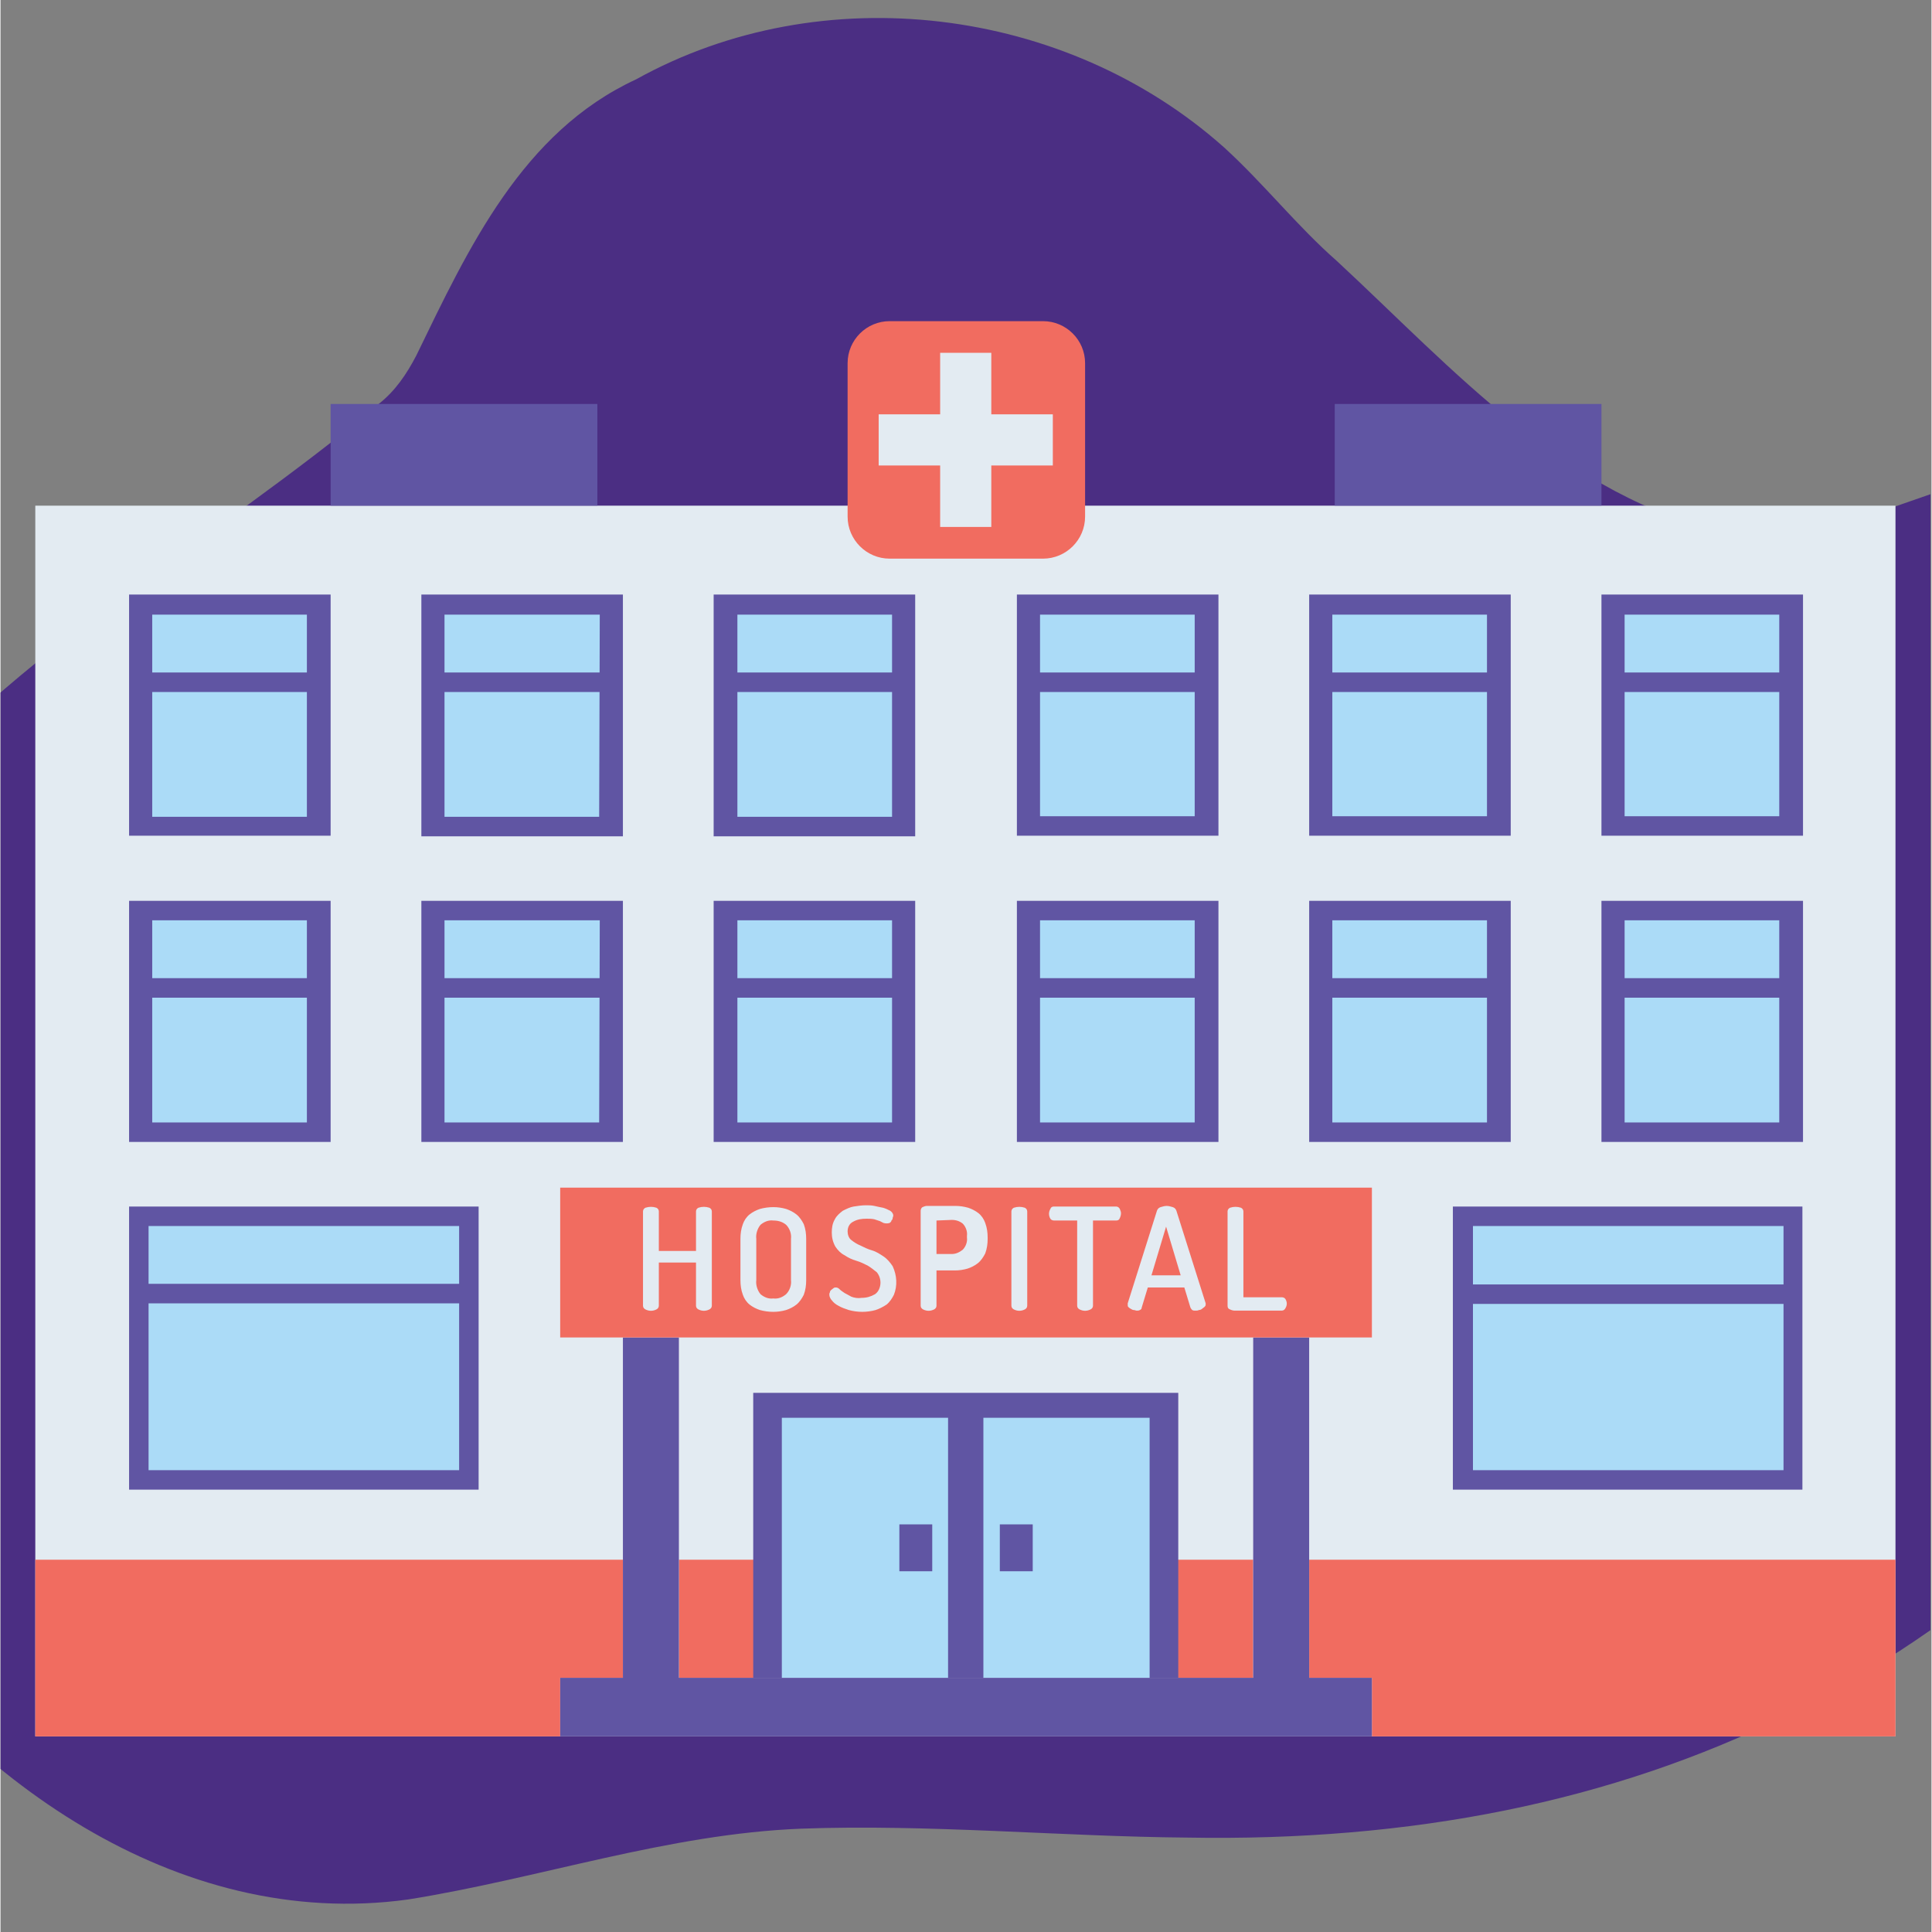 <svg xmlns="http://www.w3.org/2000/svg" xmlns:xlink="http://www.w3.org/1999/xlink" width="300" viewBox="0 0 224.88 225" height="300" preserveAspectRatio="xMidYMid meet"><rect x="0" y="0" width="224.88" height="225" fill="#808080" stroke="none"/><defs><clipPath id="b487a00113"><path d="M 0 2 L 224.762 2 L 224.762 222 L 0 222 Z M 0 2 " clip-rule="nonzero"></path></clipPath><clipPath id="fad8bb4190"><path d="M 4.051 58 L 220.688 58 L 220.688 202.219 L 4.051 202.219 Z M 4.051 58 " clip-rule="nonzero"></path></clipPath><clipPath id="2149cabdbf"><path d="M 4.051 181 L 220.688 181 L 220.688 202.219 L 4.051 202.219 Z M 4.051 181 " clip-rule="nonzero"></path></clipPath><clipPath id="75bc609dc1"><path d="M 65 155 L 160 155 L 160 202.219 L 65 202.219 Z M 65 155 " clip-rule="nonzero"></path></clipPath><clipPath id="45ca056d0d"><path d="M 65 37.309 L 160 37.309 L 160 156 L 65 156 Z M 65 37.309 " clip-rule="nonzero"></path></clipPath></defs><g clip-path="url(#b487a00113)"><path fill="#4b2e83" d="M 138.129 214.004 C 123.777 213.887 107.992 212.422 93.305 212.965 C 77.707 213.566 62.793 218.77 47.473 221.211 C 20.473 224.953 -4.203 206.941 -18.613 185.523 C -29.219 170.348 -33.156 151.395 -31.051 133.051 C -30.664 126.918 -28.141 121.527 -25.863 116.059 C -22.82 108.746 -19.434 101.562 -14.496 95.281 C 1.75 75.586 24.715 63.219 44.098 47 C 45.992 45.5 47.309 43.543 48.422 41.406 C 54.469 28.953 60.734 15.383 74.02 9.242 C 95.648 -2.77 124.012 0.691 142.492 17.164 C 147.102 21.363 150.949 26.281 155.621 30.387 C 169.094 42.875 182.402 58.078 201.137 62.051 C 220.969 63.762 231.281 49.027 252.535 55.723 C 273.105 61.137 280.07 85.059 279.164 104.133 C 277.641 121.402 270.703 137.84 261.43 152.336 C 231.32 195.5 190.48 214.953 138.129 214.004 Z M 138.129 214.004 " fill-opacity="1" fill-rule="nonzero"></path></g><g clip-path="url(#fad8bb4190)"><path fill="#e3ebf2" d="M 4.051 58.887 L 220.836 58.887 L 220.836 202.348 L 4.051 202.348 Z M 4.051 58.887 " fill-opacity="1" fill-rule="nonzero"></path></g><g clip-path="url(#2149cabdbf)"><path fill="#f16c60" d="M 4.051 181.641 L 220.836 181.641 L 220.836 202.348 L 4.051 202.348 Z M 4.051 181.641 " fill-opacity="1" fill-rule="nonzero"></path></g><path fill="#6055a3" d="M 87.66 162.211 L 137.16 162.211 L 137.16 195.398 L 87.66 195.398 Z M 87.66 162.211 " fill-opacity="1" fill-rule="nonzero"></path><path fill="#6055a3" d="M 155.383 47.047 L 186.445 47.047 L 186.445 58.887 L 155.383 58.887 Z M 69.508 47.047 L 38.445 47.047 L 38.445 58.887 L 69.508 58.887 Z M 69.508 47.047 " fill-opacity="1" fill-rule="nonzero"></path><g clip-path="url(#75bc609dc1)"><path fill="#ffffff" d="M 159.711 195.398 L 159.711 202.348 L 65.18 202.348 L 65.18 195.398 Z M 79.008 155.758 L 72.484 155.758 L 72.484 195.398 L 79.008 195.398 Z M 145.883 195.398 L 152.406 195.398 L 152.406 155.758 L 145.883 155.758 Z M 145.883 195.398 " fill-opacity="1" fill-rule="nonzero"></path><path fill="#6055a3" d="M 159.711 195.398 L 159.711 202.348 L 65.18 202.348 L 65.18 195.398 Z M 79.008 155.758 L 72.484 155.758 L 72.484 195.398 L 79.008 195.398 Z M 145.883 195.398 L 152.406 195.398 L 152.406 155.758 L 145.883 155.758 Z M 145.883 195.398 " fill-opacity="1" fill-rule="nonzero"></path></g><path fill="#6055a3" d="M 118.367 69.242 L 141.84 69.242 L 141.84 97.324 L 118.367 97.324 Z M 38.445 69.242 L 14.973 69.242 L 14.973 97.324 L 38.445 97.324 Z M 186.445 69.242 L 209.918 69.242 L 209.918 97.324 L 186.445 97.324 Z M 72.484 97.395 L 49.012 97.395 L 49.012 69.242 L 72.484 69.242 Z M 152.406 69.242 L 175.879 69.242 L 175.879 97.324 L 152.406 97.324 Z M 106.523 97.395 L 83.051 97.395 L 83.051 69.242 L 106.523 69.242 Z M 38.445 132.992 L 14.973 132.992 L 14.973 104.91 L 38.445 104.91 Z M 186.445 104.91 L 209.918 104.91 L 209.918 132.992 L 186.445 132.992 Z M 72.484 132.992 L 49.012 132.992 L 49.012 104.91 L 72.484 104.91 Z M 152.406 104.91 L 175.879 104.91 L 175.879 132.992 L 152.406 132.992 Z M 106.523 132.992 L 83.051 132.992 L 83.051 104.91 L 106.523 104.91 Z M 118.367 104.91 L 141.84 104.91 L 141.84 132.992 L 118.367 132.992 C 118.367 132.992 118.367 104.91 118.367 104.91 Z M 55.68 173.484 L 14.973 173.484 L 14.973 140.512 L 55.68 140.512 Z M 169.141 140.512 L 209.848 140.512 L 209.848 173.484 L 169.141 173.484 Z M 169.141 140.512 " fill-opacity="1" fill-rule="nonzero"></path><path fill="#abdbf7" d="M 110.352 195.398 L 90.992 195.398 L 90.992 165.117 L 110.352 165.117 Z M 114.465 195.398 L 133.824 195.398 L 133.824 165.117 L 114.465 165.117 Z M 35.75 71.582 L 17.668 71.582 L 17.668 95.125 L 35.68 95.125 L 35.68 71.582 Z M 189.141 95.055 L 207.152 95.055 L 207.152 71.582 L 189.141 71.582 Z M 69.789 71.582 L 51.707 71.582 L 51.707 95.125 L 69.719 95.125 Z M 155.102 95.055 L 173.113 95.055 L 173.113 71.582 L 155.102 71.582 Z M 103.828 71.582 L 85.816 71.582 L 85.816 95.125 L 103.828 95.125 Z M 121.062 95.055 L 139.074 95.055 L 139.074 71.582 L 121.062 71.582 Z M 35.75 107.18 L 17.668 107.18 L 17.668 130.723 L 35.68 130.723 L 35.68 107.18 Z M 189.141 130.723 L 207.152 130.723 L 207.152 107.18 L 189.141 107.18 Z M 69.789 107.18 L 51.707 107.18 L 51.707 130.723 L 69.719 130.723 Z M 155.102 130.723 L 173.113 130.723 L 173.113 107.18 L 155.102 107.18 Z M 103.828 107.18 L 85.816 107.18 L 85.816 130.723 L 103.828 130.723 Z M 121.062 130.723 L 139.074 130.723 L 139.074 107.18 L 121.062 107.18 Z M 53.41 142.781 L 17.242 142.781 L 17.242 171.215 L 53.41 171.215 Z M 171.48 171.215 L 207.648 171.215 L 207.648 142.781 L 171.48 142.781 Z M 171.48 171.215 " fill-opacity="1" fill-rule="nonzero"></path><g clip-path="url(#45ca056d0d)"><path fill="#f16c60" d="M 159.711 138.312 L 159.711 155.758 L 65.18 155.758 L 65.18 138.312 Z M 126.309 60.164 L 126.309 42.293 C 126.309 39.598 124.109 37.402 121.414 37.402 L 103.547 37.402 C 100.852 37.402 98.652 39.598 98.652 42.293 L 98.652 60.164 C 98.652 62.859 100.852 65.059 103.547 65.059 L 121.414 65.059 C 124.109 65.059 126.309 62.859 126.309 60.164 Z M 126.309 60.164 " fill-opacity="1" fill-rule="nonzero"></path></g><path fill="#e3ebf2" d="M 122.551 48.25 L 122.551 54.207 L 115.387 54.207 L 115.387 61.371 L 109.43 61.371 L 109.43 54.207 L 102.27 54.207 L 102.27 48.25 L 109.43 48.25 L 109.43 41.09 L 115.387 41.09 L 115.387 48.25 Z M 80.996 152.07 C 80.996 152.281 81.137 152.426 81.277 152.496 C 81.703 152.707 82.129 152.707 82.555 152.496 C 82.695 152.426 82.84 152.281 82.84 152.07 L 82.84 141.078 C 82.84 140.863 82.695 140.723 82.555 140.652 C 82.129 140.512 81.703 140.512 81.277 140.652 C 81.137 140.723 80.996 140.863 80.996 141.078 L 80.996 145.688 L 76.668 145.688 L 76.668 141.078 C 76.668 140.863 76.527 140.723 76.387 140.652 C 75.961 140.512 75.535 140.512 75.109 140.652 C 74.965 140.723 74.824 140.863 74.824 141.078 L 74.824 152.07 C 74.824 152.281 74.965 152.426 75.109 152.496 C 75.535 152.707 75.961 152.707 76.387 152.496 C 76.527 152.426 76.668 152.281 76.668 152.07 L 76.668 147.035 L 80.996 147.035 Z M 91.488 152.566 C 91.914 152.426 92.34 152.211 92.695 151.93 C 93.051 151.645 93.332 151.219 93.547 150.793 C 93.758 150.227 93.828 149.66 93.828 149.09 L 93.828 144.27 C 93.828 143.703 93.758 143.133 93.547 142.566 C 93.332 142.141 93.051 141.715 92.695 141.434 C 92.34 141.148 91.914 140.938 91.488 140.793 C 90.992 140.652 90.496 140.582 90 140.582 C 89.504 140.582 88.938 140.652 88.441 140.793 C 88.016 140.938 87.59 141.148 87.234 141.434 C 86.879 141.715 86.598 142.141 86.453 142.566 C 86.242 143.133 86.172 143.703 86.172 144.27 L 86.172 149.09 C 86.172 149.66 86.242 150.227 86.453 150.793 C 86.598 151.219 86.879 151.645 87.234 151.93 C 87.59 152.211 88.016 152.426 88.441 152.566 C 88.938 152.707 89.504 152.777 90 152.777 C 90.496 152.777 90.992 152.707 91.488 152.566 Z M 92.059 149.09 C 92.129 149.66 91.914 150.297 91.488 150.723 C 91.062 151.078 90.566 151.289 90 151.219 C 89.434 151.289 88.938 151.078 88.512 150.723 C 88.156 150.297 87.945 149.66 88.016 149.09 L 88.016 144.27 C 87.945 143.703 88.156 143.062 88.512 142.637 C 88.938 142.285 89.434 142.07 90 142.141 C 90.566 142.141 91.062 142.285 91.488 142.637 C 91.914 143.062 92.129 143.703 92.059 144.27 Z M 99.078 151.008 C 98.793 150.863 98.582 150.723 98.297 150.582 C 98.086 150.438 97.871 150.297 97.73 150.156 C 97.59 150.012 97.445 149.941 97.305 149.941 C 97.164 149.941 97.094 149.941 97.02 150.012 C 96.949 150.086 96.809 150.156 96.738 150.227 C 96.668 150.297 96.594 150.367 96.594 150.508 C 96.523 150.582 96.523 150.723 96.523 150.793 C 96.523 151.008 96.668 151.289 96.809 151.43 C 97.02 151.715 97.305 151.93 97.59 152.07 C 97.941 152.281 98.367 152.426 98.793 152.566 C 99.289 152.707 99.859 152.777 100.355 152.777 C 100.852 152.777 101.418 152.707 101.914 152.566 C 102.34 152.426 102.766 152.211 103.191 151.93 C 103.547 151.645 103.828 151.219 104.043 150.793 C 104.469 149.73 104.395 148.523 103.898 147.461 C 103.617 147.035 103.262 146.609 102.836 146.324 C 102.41 146.043 101.984 145.758 101.488 145.617 C 100.992 145.473 100.566 145.262 100.141 145.051 C 99.785 144.906 99.434 144.695 99.078 144.41 C 98.793 144.199 98.652 143.773 98.652 143.418 C 98.652 142.922 98.863 142.496 99.289 142.285 C 99.785 142 100.285 141.93 100.852 141.93 C 101.133 141.93 101.488 141.93 101.773 142 L 102.41 142.211 C 102.551 142.285 102.695 142.355 102.836 142.426 C 103.051 142.496 103.332 142.496 103.547 142.426 C 103.617 142.355 103.758 142.285 103.758 142.141 C 103.828 142.07 103.898 142 103.898 141.859 C 103.898 141.785 103.973 141.645 103.973 141.574 C 103.973 141.363 103.828 141.148 103.617 141.008 C 103.332 140.863 103.051 140.723 102.766 140.652 C 102.41 140.582 102.055 140.512 101.773 140.441 C 101.418 140.367 101.133 140.367 100.781 140.367 C 100.281 140.367 99.859 140.441 99.359 140.512 C 98.938 140.582 98.512 140.793 98.086 141.008 C 97.73 141.289 97.375 141.574 97.164 142 C 96.879 142.496 96.809 142.992 96.809 143.559 C 96.809 144.129 96.949 144.695 97.234 145.191 C 97.516 145.617 97.871 145.973 98.297 146.184 C 98.723 146.469 99.148 146.68 99.645 146.82 C 100.141 146.965 100.566 147.176 100.992 147.391 C 101.348 147.602 101.703 147.887 102.055 148.168 C 102.34 148.523 102.48 148.949 102.48 149.375 C 102.48 149.871 102.27 150.438 101.844 150.723 C 101.348 151.008 100.852 151.148 100.281 151.148 C 99.859 151.219 99.434 151.148 99.078 151.008 Z M 107.16 152.07 C 107.16 152.281 107.305 152.426 107.445 152.496 C 107.871 152.707 108.297 152.707 108.723 152.496 C 108.863 152.426 109.004 152.281 109.004 152.07 L 109.004 147.957 L 111.133 147.957 C 111.629 147.957 112.125 147.887 112.621 147.742 C 113.047 147.602 113.473 147.391 113.828 147.105 C 114.184 146.82 114.465 146.395 114.68 145.973 C 114.891 145.402 114.961 144.836 114.961 144.27 L 114.961 144.129 C 114.961 143.559 114.891 142.992 114.68 142.426 C 114.535 142 114.254 141.574 113.898 141.289 C 113.543 141.008 113.117 140.793 112.691 140.652 C 112.195 140.512 111.699 140.441 111.203 140.441 L 107.871 140.441 C 107.73 140.441 107.516 140.512 107.375 140.582 C 107.234 140.652 107.16 140.863 107.16 141.008 Z M 110.777 142.07 C 111.273 142.07 111.699 142.211 112.055 142.496 C 112.41 142.852 112.621 143.418 112.551 143.914 L 112.551 144.129 C 112.621 144.625 112.41 145.191 112.055 145.547 C 111.699 145.828 111.273 146.043 110.777 146.043 L 109.004 146.043 L 109.004 142.141 Z M 117.727 152.07 C 117.727 152.281 117.871 152.426 118.012 152.496 C 118.438 152.707 118.863 152.707 119.289 152.496 C 119.43 152.426 119.57 152.281 119.57 152.07 L 119.57 141.078 C 119.57 140.863 119.43 140.723 119.289 140.652 C 118.863 140.512 118.438 140.512 118.012 140.652 C 117.871 140.723 117.727 140.863 117.727 141.078 Z M 122.691 140.512 C 122.48 140.512 122.336 140.582 122.266 140.793 C 122.055 141.148 122.055 141.574 122.266 141.93 C 122.336 142.07 122.551 142.141 122.691 142.141 L 125.387 142.141 L 125.387 152.07 C 125.387 152.281 125.527 152.426 125.672 152.496 C 126.098 152.707 126.52 152.707 126.945 152.496 C 127.09 152.426 127.23 152.281 127.23 152.07 L 127.23 142.141 L 129.926 142.141 C 130.137 142.141 130.281 142.07 130.352 141.859 C 130.422 141.715 130.492 141.504 130.492 141.289 C 130.492 141.148 130.422 140.938 130.352 140.793 C 130.281 140.652 130.137 140.512 129.926 140.512 Z M 132.691 152.566 C 132.832 152.496 132.902 152.426 132.902 152.281 L 133.613 149.941 L 137.867 149.941 L 138.578 152.281 C 138.648 152.426 138.719 152.496 138.789 152.566 C 138.93 152.637 139.004 152.637 139.145 152.637 C 139.285 152.637 139.43 152.637 139.57 152.566 C 139.711 152.566 139.852 152.496 139.926 152.426 C 139.996 152.352 140.137 152.281 140.207 152.211 C 140.277 152.141 140.352 152.07 140.352 151.93 L 140.352 151.785 L 136.945 141.008 C 136.875 140.793 136.734 140.652 136.52 140.582 C 136.309 140.512 136.023 140.441 135.812 140.441 C 135.598 140.441 135.316 140.512 135.102 140.582 C 134.891 140.652 134.746 140.793 134.676 141.008 L 131.273 151.785 L 131.273 151.93 C 131.273 152.07 131.273 152.141 131.344 152.211 C 131.414 152.281 131.484 152.352 131.629 152.426 C 131.77 152.496 131.84 152.566 131.98 152.566 C 132.125 152.566 132.195 152.637 132.336 152.637 C 132.477 152.637 132.551 152.637 132.691 152.566 Z M 134.039 148.523 L 135.742 142.852 L 137.441 148.523 Z M 149.215 152.637 C 149.426 152.637 149.57 152.496 149.641 152.352 C 149.852 152 149.852 151.645 149.641 151.289 C 149.57 151.148 149.355 151.078 149.215 151.078 L 144.746 151.078 L 144.746 141.078 C 144.746 140.863 144.605 140.723 144.461 140.652 C 144.039 140.512 143.613 140.512 143.188 140.652 C 143.043 140.723 142.902 140.863 142.902 141.078 L 142.902 152.07 C 142.902 152.281 142.973 152.426 143.188 152.496 C 143.328 152.566 143.539 152.637 143.754 152.637 Z M 149.215 152.637 " fill-opacity="1" fill-rule="nonzero"></path><path fill="#6055a3" d="M 36.887 80.59 L 16.461 80.59 L 16.461 78.32 L 36.816 78.32 Z M 188.004 80.59 L 208.355 80.59 L 208.355 78.32 L 188.004 78.32 Z M 70.926 78.32 L 50.57 78.32 L 50.57 80.59 L 70.926 80.59 Z M 153.965 80.59 L 174.316 80.59 L 174.316 78.32 L 153.965 78.32 Z M 104.965 78.32 L 84.609 78.32 L 84.609 80.59 L 104.965 80.59 Z M 119.926 80.59 L 140.277 80.59 L 140.277 78.32 L 119.926 78.32 Z M 36.887 113.918 L 16.461 113.918 L 16.461 116.188 L 36.816 116.188 Z M 188.004 116.188 L 208.355 116.188 L 208.355 113.918 L 188.004 113.918 Z M 70.926 113.918 L 50.57 113.918 L 50.57 116.188 L 70.926 116.188 Z M 153.965 116.188 L 174.316 116.188 L 174.316 113.918 L 153.965 113.918 Z M 104.965 113.918 L 84.609 113.918 L 84.609 116.188 L 104.965 116.188 Z M 119.926 116.188 L 140.277 116.188 L 140.277 113.918 L 119.926 113.918 Z M 54.117 149.516 L 16.535 149.516 L 16.535 151.785 L 54.117 151.785 Z M 170.773 151.855 L 208.355 151.855 L 208.355 149.586 L 170.773 149.586 Z M 108.508 177.527 L 104.68 177.527 L 104.68 182.988 L 108.508 182.988 Z M 116.379 182.988 L 120.211 182.988 L 120.211 177.527 L 116.379 177.527 Z M 116.379 182.988 " fill-opacity="1" fill-rule="nonzero"></path></svg>